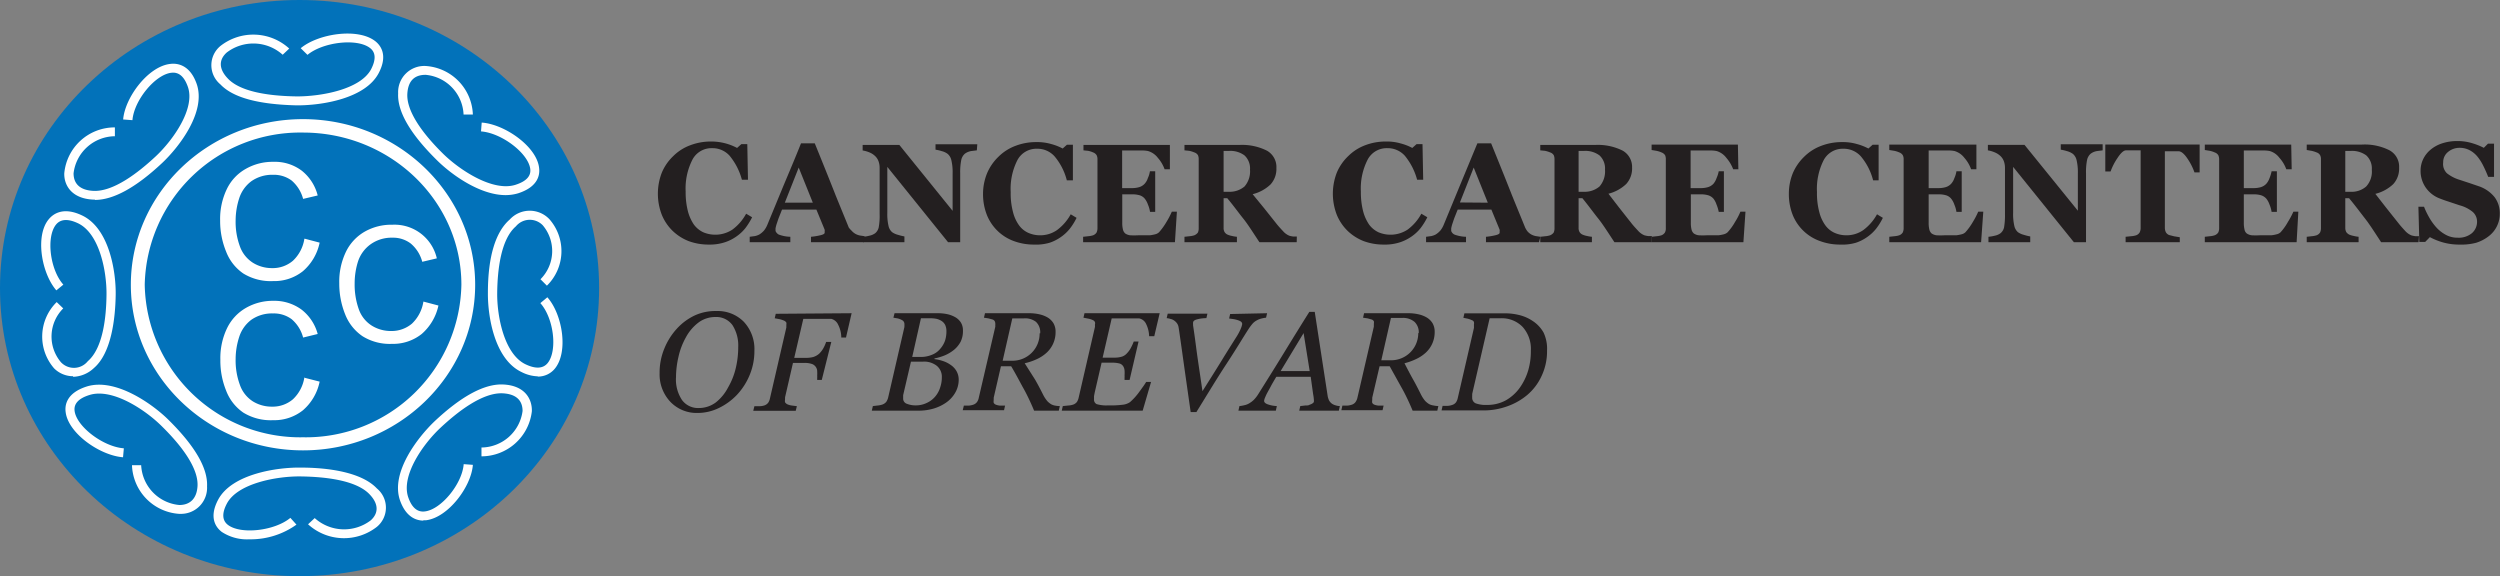 <?xml version="1.0" encoding="UTF-8"?>
<svg xmlns="http://www.w3.org/2000/svg" id="Layer_1" data-name="Layer 1" viewBox="0 0 217.82 50.19">
  <rect x="0" y="0" width="217.82" height="50.19" fill="#808080" stroke="none"/>
  <defs>
    <style>.cls-1{fill:#0272ba;}.cls-2{fill:#fff;}.cls-3{fill:#231f20;}</style>
  </defs>
  <title>cccb_logo</title>
  <path class="cls-1" d="M54,27c0,13.86-11.68,25.1-26.1,25.1S1.8,40.86,1.8,27,13.49,1.9,27.9,1.9,54,13.14,54,27" transform="translate(-1.8 -1.9)"></path>
  <path class="cls-2" d="M23.51,48.89a4,4,0,0,1-2.38-.64c-.48-.36-1.17-1.21-.33-2.8C22,43.17,26,42.61,28,42.64c2.27,0,5.26.36,6.64,1.82a2.17,2.17,0,0,1,0,3.34,4.65,4.65,0,0,1-6-.22l.58-.54a3.83,3.83,0,0,0,4.89.19c.7-.64.67-1.44-.1-2.25-1.18-1.26-3.94-1.54-6-1.57s-5.52.59-6.45,2.38c-.44.84-.4,1.47.11,1.85,1.13.85,4.07.51,5.43-.62l.53.59a6.86,6.86,0,0,1-4.08,1.28" transform="translate(-1.8 -1.9)"></path>
  <path class="cls-2" d="M27.75,11.08h-.1C24.34,11,22.11,10.42,21,9.25A2.17,2.17,0,0,1,21,5.91a4.64,4.64,0,0,1,6,.22l-.57.54a3.82,3.82,0,0,0-4.88-.19c-.71.64-.68,1.44.09,2.25.93,1,3,1.53,6.05,1.57,2.08,0,5.52-.6,6.45-2.38.43-.84.4-1.47-.12-1.85-1.13-.85-4.07-.51-5.43.61L28,6.1c1.52-1.26,4.92-1.79,6.46-.64.48.36,1.17,1.21.34,2.8-1.16,2.23-4.94,2.82-7.08,2.82" transform="translate(-1.8 -1.9)"></path>
  <path class="cls-2" d="M38.71,47.26c-.63,0-1.54-.29-2.06-1.77-.83-2.4,1.51-5.44,3-6.87,2.36-2.22,4.38-3.3,6-3.22,1.88.09,2.52,1.26,2.49,2.33a4.43,4.43,0,0,1-4.39,3.93h0v-.77h0a3.65,3.65,0,0,0,3.58-3.18c0-.94-.58-1.48-1.72-1.54-1.76-.09-3.92,1.59-5.43,3s-3.46,4.17-2.81,6.06c.31.9.8,1.31,1.44,1.23,1.42-.16,3.26-2.4,3.39-4.12l.8.06c-.14,1.91-2.16,4.6-4.09,4.83l-.25,0" transform="translate(-1.8 -1.9)"></path>
  <path class="cls-2" d="M10.06,19.29H9.89C8,19.19,7.37,18,7.4,17A4.41,4.41,0,0,1,11.81,13v.77h0A3.66,3.66,0,0,0,8.21,17c0,.93.58,1.47,1.72,1.53,1.75.09,3.92-1.59,5.43-3s3.47-4.17,2.81-6.06q-.47-1.35-1.44-1.23c-1.41.16-3.25,2.4-3.39,4.13l-.81-.06c.16-1.92,2.17-4.62,4.1-4.84.61-.08,1.72.06,2.31,1.75.83,2.41-1.5,5.45-3,6.87-2.28,2.14-4.25,3.23-5.87,3.23" transform="translate(-1.8 -1.9)"></path>
  <path class="cls-2" d="M48.66,34.69a3.35,3.35,0,0,1-1.43-.38c-2.36-1.13-2.94-4.87-2.92-6.9,0-3.18.68-5.32,1.9-6.38A2.36,2.36,0,0,1,49.67,21a4.21,4.21,0,0,1-.22,5.79l-.56-.56a3.47,3.47,0,0,0,.2-4.7,1.57,1.57,0,0,0-2.34.09c-1.31,1.13-1.61,3.79-1.63,5.82s.61,5.31,2.47,6.2c.88.42,1.53.38,1.93-.11.87-1.09.53-3.91-.64-5.22l.61-.51c1.3,1.46,1.86,4.73.66,6.21a1.89,1.89,0,0,1-1.49.7" transform="translate(-1.8 -1.9)"></path>
  <path class="cls-2" d="M8.17,34.68A2.34,2.34,0,0,1,6.52,34a4.21,4.21,0,0,1,.22-5.78l.57.55a3.46,3.46,0,0,0-.2,4.69,1.55,1.55,0,0,0,2.34-.09c1.31-1.13,1.61-3.78,1.63-5.81s-.61-5.3-2.47-6.2c-.88-.42-1.53-.38-1.93.11-.87,1.08-.53,3.92.64,5.23l-.61.5C5.41,25.7,4.85,22.43,6.05,21c.38-.46,1.26-1.12,2.92-.32,2.35,1.13,2.94,4.87,2.91,6.9s-.36,5.06-1.89,6.38a2.75,2.75,0,0,1-1.82.77" transform="translate(-1.8 -1.9)"></path>
  <path class="cls-2" d="M45.85,18.9c-2.26,0-4.76-1.82-6-3.06-2.31-2.28-3.44-4.23-3.36-5.8A2.28,2.28,0,0,1,38.9,7.65,4.4,4.4,0,0,1,43,11.88h-.81a3.63,3.63,0,0,0-3.31-3.46c-1,0-1.53.56-1.59,1.66-.07,1.33,1,3.13,3.12,5.22,1.46,1.43,4.34,3.33,6.31,2.7.93-.3,1.36-.76,1.28-1.38-.17-1.37-2.5-3.14-4.29-3.27l.06-.77c2,.14,4.79,2.08,5,3.94.08.59-.06,1.65-1.82,2.22a3.84,3.84,0,0,1-1.12.16" transform="translate(-1.8 -1.9)"></path>
  <path class="cls-2" d="M17.47,46.67h-.08a4.4,4.4,0,0,1-4.09-4.24h.8a3.66,3.66,0,0,0,3.32,3.47c.95,0,1.53-.57,1.59-1.66.07-1.33-1-3.13-3.13-5.22-1.45-1.44-4.33-3.34-6.3-2.7-.93.29-1.36.76-1.28,1.38.17,1.37,2.5,3.13,4.29,3.26l-.07.78c-2-.15-4.78-2.08-5-3.94-.08-.59.06-1.65,1.82-2.22,2.51-.8,5.77,1.54,7.14,2.9,2.31,2.28,3.44,4.23,3.36,5.8a2.27,2.27,0,0,1-2.35,2.39" transform="translate(-1.8 -1.9)"></path>
  <path class="cls-2" d="M28.2,13.45A13.55,13.55,0,0,0,14.41,26.71,13.55,13.55,0,0,0,28.2,40,13.56,13.56,0,0,0,42,26.71c0-7.31-6.19-13.26-13.8-13.26m0,27.69c-8.27,0-15-6.47-15-14.43s6.73-14.43,15-14.43,15,6.48,15,14.43-6.73,14.43-15,14.43" transform="translate(-1.8 -1.9)"></path>
  <path class="cls-2" d="M38.71,28.18l1.29.34A4.55,4.55,0,0,1,38.54,31a4,4,0,0,1-2.59.86,4.48,4.48,0,0,1-2.57-.67,4.11,4.11,0,0,1-1.51-1.91,7.13,7.13,0,0,1-.51-2.7,6,6,0,0,1,.58-2.74,4.07,4.07,0,0,1,1.66-1.77A4.7,4.7,0,0,1,36,21.48a3.78,3.78,0,0,1,3.86,2.93l-1.27.3a3.11,3.11,0,0,0-1-1.59A2.53,2.53,0,0,0,36,22.61a3.14,3.14,0,0,0-1.89.56A3,3,0,0,0,33,24.66a6.33,6.33,0,0,0-.3,1.93,6.4,6.4,0,0,0,.36,2.25,2.77,2.77,0,0,0,1.13,1.43,3.13,3.13,0,0,0,1.66.47,2.75,2.75,0,0,0,1.84-.64,3.36,3.36,0,0,0,1-1.92" transform="translate(-1.8 -1.9)"></path>
  <path class="cls-2" d="M28.36,34.82l1.29.33a4.48,4.48,0,0,1-1.46,2.5,4,4,0,0,1-2.59.86A4.56,4.56,0,0,1,23,37.85a4.06,4.06,0,0,1-1.5-1.92A6.9,6.9,0,0,1,21,33.24a6,6,0,0,1,.58-2.74,4.09,4.09,0,0,1,1.66-1.78,4.7,4.7,0,0,1,2.37-.61,4,4,0,0,1,2.47.77A4,4,0,0,1,29.48,31l-1.27.31a3.15,3.15,0,0,0-1-1.6,2.59,2.59,0,0,0-1.62-.5,3.13,3.13,0,0,0-1.89.55,3,3,0,0,0-1.06,1.5,6.29,6.29,0,0,0-.31,1.93,6.15,6.15,0,0,0,.37,2.24,2.8,2.8,0,0,0,1.13,1.44,3.12,3.12,0,0,0,1.66.46,2.71,2.71,0,0,0,1.83-.64,3.31,3.31,0,0,0,1-1.91" transform="translate(-1.8 -1.9)"></path>
  <path class="cls-2" d="M28.36,22.7l1.29.34a4.48,4.48,0,0,1-1.46,2.49,4,4,0,0,1-2.59.86A4.56,4.56,0,0,1,23,25.73a4.08,4.08,0,0,1-1.5-1.91,7,7,0,0,1-.52-2.7,6,6,0,0,1,.58-2.74,4,4,0,0,1,1.66-1.77A4.7,4.7,0,0,1,25.62,16a3.89,3.89,0,0,1,2.47.77,4,4,0,0,1,1.39,2.16l-1.27.3a3.19,3.19,0,0,0-1-1.6,2.59,2.59,0,0,0-1.62-.5,3.14,3.14,0,0,0-1.89.56,3,3,0,0,0-1.06,1.49,6.34,6.34,0,0,0-.31,1.93,6.17,6.17,0,0,0,.37,2.25,2.81,2.81,0,0,0,1.13,1.43,3.13,3.13,0,0,0,1.66.47,2.71,2.71,0,0,0,1.83-.64,3.31,3.31,0,0,0,1-1.92" transform="translate(-1.8 -1.9)"></path>
  <path class="cls-3" d="M63.56,23.21a5,5,0,0,1-1.75-.3A4.24,4.24,0,0,1,60.39,22a4.14,4.14,0,0,1-.93-1.39,5.09,5.09,0,0,1,0-3.66,4.25,4.25,0,0,1,1-1.45,4.08,4.08,0,0,1,1.47-.94,5,5,0,0,1,1.83-.33,4.77,4.77,0,0,1,2.26.56l.37-.33h.52l.06,3.1h-.53a5.53,5.53,0,0,0-1.07-2.09,2,2,0,0,0-1.53-.66,1.87,1.87,0,0,0-1.71,1,5.5,5.5,0,0,0-.59,2.78,6.63,6.63,0,0,0,.2,1.73,3.74,3.74,0,0,0,.52,1.15,2.15,2.15,0,0,0,.82.67,2.71,2.71,0,0,0,2.54-.24,4.23,4.23,0,0,0,1.19-1.38l.52.31a5.89,5.89,0,0,1-.59.95,3.66,3.66,0,0,1-.76.71,3.73,3.73,0,0,1-1,.51A4.19,4.19,0,0,1,63.56,23.21Z" transform="translate(-1.8 -1.9)"></path>
  <path class="cls-3" d="M77.08,23H72.46v-.47a5.31,5.31,0,0,0,.76-.12c.29-.06.43-.14.43-.23a.38.38,0,0,0,0-.1.51.51,0,0,0,0-.17l-.72-1.75H69.94c-.07.16-.14.35-.23.57s-.15.41-.21.59a3,3,0,0,0-.13.48c0,.1,0,.17,0,.21s.1.24.29.33a3.11,3.11,0,0,0,1,.19V23H67.12v-.47l.45-.06a1.46,1.46,0,0,0,.39-.14,1.82,1.82,0,0,0,.42-.36,2.09,2.09,0,0,0,.28-.49l1.39-3.37c.47-1.12,1-2.36,1.54-3.72h1.2q1.17,2.88,1.83,4.56c.45,1.11.82,2,1.13,2.77A1.81,1.81,0,0,0,76,22a1.24,1.24,0,0,0,.34.28,1.38,1.38,0,0,0,.39.14l.4.06Zm-4.46-3.44-1.23-3.06-1.21,3.06Z" transform="translate(-1.8 -1.9)"></path>
  <path class="cls-3" d="M86.91,15l-.48.06a1.26,1.26,0,0,0-.56.23,1,1,0,0,0-.32.56A5.47,5.47,0,0,0,85.46,17V23H84.4l-5.29-6.56v4a4.53,4.53,0,0,0,.1,1.12,1,1,0,0,0,.32.57,1.53,1.53,0,0,0,.51.23,5,5,0,0,0,.56.14V23H77v-.47a3.09,3.09,0,0,0,.53-.09,1.31,1.31,0,0,0,.51-.21.91.91,0,0,0,.32-.52,5.57,5.57,0,0,0,.08-1.18v-4a1.69,1.69,0,0,0-.09-.56,1.16,1.16,0,0,0-.29-.46,1.55,1.55,0,0,0-.48-.32,2.66,2.66,0,0,0-.62-.18v-.48h3.2l4.64,5.74V17a4.51,4.51,0,0,0-.11-1.14,1,1,0,0,0-.32-.55,1.43,1.43,0,0,0-.51-.24,3.75,3.75,0,0,0-.55-.13v-.47h3.64Z" transform="translate(-1.8 -1.9)"></path>
  <path class="cls-3" d="M91.89,23.21a5,5,0,0,1-1.74-.3,4,4,0,0,1-2.36-2.27,4.93,4.93,0,0,1-.34-1.83A4.77,4.77,0,0,1,87.8,17a4.37,4.37,0,0,1,1-1.45,4.17,4.17,0,0,1,1.47-.94,5,5,0,0,1,1.83-.33,4.38,4.38,0,0,1,1.29.17,4.76,4.76,0,0,1,1,.39l.37-.33h.52l0,3.1h-.53a5.26,5.26,0,0,0-1.07-2.09,2,2,0,0,0-1.53-.66,1.87,1.87,0,0,0-1.71,1,5.51,5.51,0,0,0-.58,2.78,6.23,6.23,0,0,0,.2,1.73,3.32,3.32,0,0,0,.52,1.15,2,2,0,0,0,.82.67,2.51,2.51,0,0,0,1,.21,2.55,2.55,0,0,0,1.49-.45,4.25,4.25,0,0,0,1.2-1.38l.51.31a5.26,5.26,0,0,1-.59.95,3.66,3.66,0,0,1-.76.71,3.73,3.73,0,0,1-1,.51A4.19,4.19,0,0,1,91.89,23.21Z" transform="translate(-1.8 -1.9)"></path>
  <path class="cls-3" d="M103.73,16.65h-.46a3.08,3.08,0,0,0-.59-1,1.67,1.67,0,0,0-.85-.59,2.77,2.77,0,0,0-.5-.05H99.57v3.28h.88a2.16,2.16,0,0,0,.59-.08,1.06,1.06,0,0,0,.49-.3,1.34,1.34,0,0,0,.28-.49,2.19,2.19,0,0,0,.18-.6h.46v3.54H102a2.58,2.58,0,0,0-.18-.63,1.69,1.69,0,0,0-.28-.52.93.93,0,0,0-.46-.3,2.33,2.33,0,0,0-.62-.08h-.88V21.3a2.41,2.41,0,0,0,.06.6.65.65,0,0,0,.21.35,1,1,0,0,0,.41.15,6.49,6.49,0,0,0,.71,0h.5l.52,0a3.55,3.55,0,0,0,.47-.09.74.74,0,0,0,.32-.17,5.29,5.29,0,0,0,.65-.9,6.75,6.75,0,0,0,.47-.9h.44L104.17,23h-8v-.47l.46-.05a1.82,1.82,0,0,0,.41-.08.63.63,0,0,0,.3-.24.86.86,0,0,0,.08-.38v-6a.73.73,0,0,0-.07-.35.59.59,0,0,0-.31-.25,2.08,2.08,0,0,0-.44-.14L96.2,15v-.47h7.53Z" transform="translate(-1.8 -1.9)"></path>
  <path class="cls-3" d="M114.78,23h-3.25c-.57-.86-1-1.55-1.41-2.06s-.83-1.1-1.39-1.77h-.32v2.58a.68.68,0,0,0,.08.36.58.58,0,0,0,.31.25,1.73,1.73,0,0,0,.35.1,2.61,2.61,0,0,0,.42.07V23H105v-.47l.46-.05a1.71,1.71,0,0,0,.4-.08.73.73,0,0,0,.31-.24.86.86,0,0,0,.07-.38v-6a.88.88,0,0,0-.06-.35.57.57,0,0,0-.32-.25,2.39,2.39,0,0,0-.45-.14L105,15v-.47h4.76a4.82,4.82,0,0,1,2.43.5,1.63,1.63,0,0,1,.82,1.51,2,2,0,0,1-.51,1.43,3.48,3.48,0,0,1-1.56.85l1,1.22,1.13,1.42q.18.22.51.57a1.48,1.48,0,0,0,.56.41,2.15,2.15,0,0,0,.35.07l.3,0Zm-4.07-6.31a1.54,1.54,0,0,0-.48-1.25,2.05,2.05,0,0,0-1.35-.39h-.47v3.56h.45a2,2,0,0,0,1.37-.46A2,2,0,0,0,110.71,16.67Z" transform="translate(-1.8 -1.9)"></path>
  <path class="cls-3" d="M122.37,23.21a5,5,0,0,1-1.75-.3A4.24,4.24,0,0,1,119.2,22a4.14,4.14,0,0,1-.93-1.39,5.09,5.09,0,0,1,0-3.66,4.25,4.25,0,0,1,1-1.45,4.12,4.12,0,0,1,1.46-.94,5,5,0,0,1,1.83-.33,4.33,4.33,0,0,1,1.29.17,4.54,4.54,0,0,1,1,.39l.37-.33h.52l.06,3.1h-.53a5.53,5.53,0,0,0-1.07-2.09,2,2,0,0,0-1.53-.66,1.87,1.87,0,0,0-1.71,1,5.5,5.5,0,0,0-.59,2.78,6.63,6.63,0,0,0,.2,1.73,3.74,3.74,0,0,0,.52,1.15,2.15,2.15,0,0,0,.82.67,2.71,2.71,0,0,0,2.54-.24,4.23,4.23,0,0,0,1.19-1.38l.52.31a5.89,5.89,0,0,1-.59.95,3.66,3.66,0,0,1-.76.71,3.87,3.87,0,0,1-1,.51A4.19,4.19,0,0,1,122.37,23.21Z" transform="translate(-1.8 -1.9)"></path>
  <path class="cls-3" d="M135.89,23h-4.62v-.47a5.31,5.31,0,0,0,.76-.12c.29-.06.43-.14.43-.23a.38.38,0,0,0,0-.1.51.51,0,0,0,0-.17l-.72-1.75h-2.93c-.07.16-.14.35-.23.57s-.15.41-.21.59a3,3,0,0,0-.13.48c0,.1,0,.17,0,.21s.09.24.29.33a3.11,3.11,0,0,0,1,.19V23h-3.48v-.47l.45-.06a1.46,1.46,0,0,0,.39-.14,1.82,1.82,0,0,0,.42-.36,2.09,2.09,0,0,0,.28-.49l1.39-3.37,1.54-3.72h1.2q1.17,2.88,1.83,4.56c.45,1.11.82,2,1.13,2.77a1.81,1.81,0,0,0,.2.33,1.24,1.24,0,0,0,.34.28,1.38,1.38,0,0,0,.39.14l.4.06Zm-4.46-3.44-1.23-3.06L129,19.54Z" transform="translate(-1.8 -1.9)"></path>
  <path class="cls-3" d="M145.71,23h-3.25c-.57-.86-1-1.55-1.41-2.06s-.83-1.1-1.38-1.77h-.33v2.58a.68.68,0,0,0,.08.36.58.58,0,0,0,.31.25,1.73,1.73,0,0,0,.35.1,2.61,2.61,0,0,0,.42.07V23H136v-.47l.46-.05a1.71,1.71,0,0,0,.4-.08.73.73,0,0,0,.31-.24.86.86,0,0,0,.07-.38v-6a.88.88,0,0,0-.06-.35.57.57,0,0,0-.32-.25,2.39,2.39,0,0,0-.45-.14L136,15v-.47h4.76a4.82,4.82,0,0,1,2.43.5A1.63,1.63,0,0,1,144,16.5a2,2,0,0,1-.51,1.43,3.5,3.5,0,0,1-1.55.85l.94,1.22L144,21.42q.18.22.51.57a1.48,1.48,0,0,0,.56.41,2.15,2.15,0,0,0,.35.07l.3,0Zm-4.07-6.31a1.54,1.54,0,0,0-.48-1.25,2.05,2.05,0,0,0-1.35-.39h-.47v3.56h.45a2,2,0,0,0,1.37-.46A2,2,0,0,0,141.64,16.67Z" transform="translate(-1.8 -1.9)"></path>
  <path class="cls-3" d="M153.26,16.65h-.45a3.33,3.33,0,0,0-.6-1,1.65,1.65,0,0,0-.84-.59,2.87,2.87,0,0,0-.5-.05H149.1v3.28H150a2.23,2.23,0,0,0,.6-.08,1.11,1.11,0,0,0,.49-.3,1.52,1.52,0,0,0,.27-.49,2.7,2.7,0,0,0,.19-.6H152v3.54h-.45a3.25,3.25,0,0,0-.19-.63,1.72,1.72,0,0,0-.27-.52,1,1,0,0,0-.47-.3,2.33,2.33,0,0,0-.62-.08h-.88V21.3a2.41,2.41,0,0,0,.06.6.65.65,0,0,0,.21.35,1,1,0,0,0,.41.15,6.62,6.62,0,0,0,.71,0h.5l.52,0a3.26,3.26,0,0,0,.47-.09.74.74,0,0,0,.32-.17,4.79,4.79,0,0,0,.65-.9,5.71,5.71,0,0,0,.47-.9h.44L153.7,23h-8v-.47l.45-.05a1.82,1.82,0,0,0,.41-.08.63.63,0,0,0,.3-.24.74.74,0,0,0,.08-.38v-6a.88.88,0,0,0-.06-.35.62.62,0,0,0-.32-.25,2.08,2.08,0,0,0-.44-.14l-.42-.07v-.47h7.52Z" transform="translate(-1.8 -1.9)"></path>
  <path class="cls-3" d="M162.13,23.21a5,5,0,0,1-1.74-.3A4,4,0,0,1,158,20.64a4.93,4.93,0,0,1-.34-1.83A4.77,4.77,0,0,1,158,17a4.37,4.37,0,0,1,1-1.45,4.17,4.17,0,0,1,1.47-.94,5,5,0,0,1,1.83-.33,4.38,4.38,0,0,1,1.29.17,4.76,4.76,0,0,1,1,.39l.37-.33h.52l0,3.1H165a5.26,5.26,0,0,0-1.07-2.09,2,2,0,0,0-1.53-.66,1.87,1.87,0,0,0-1.71,1,5.51,5.51,0,0,0-.58,2.78,6.23,6.23,0,0,0,.2,1.73,3.32,3.32,0,0,0,.52,1.15,2,2,0,0,0,.82.67,2.51,2.51,0,0,0,1,.21,2.55,2.55,0,0,0,1.49-.45,4.25,4.25,0,0,0,1.2-1.38l.51.31a5.26,5.26,0,0,1-.59.95,3.66,3.66,0,0,1-.76.71,3.73,3.73,0,0,1-1,.51A4.19,4.19,0,0,1,162.13,23.21Z" transform="translate(-1.8 -1.9)"></path>
  <path class="cls-3" d="M174,16.65h-.46a3.08,3.08,0,0,0-.59-1,1.67,1.67,0,0,0-.85-.59,2.77,2.77,0,0,0-.5-.05h-1.76v3.28h.88a2.21,2.21,0,0,0,.59-.08,1.06,1.06,0,0,0,.49-.3,1.34,1.34,0,0,0,.28-.49,2.19,2.19,0,0,0,.18-.6h.46v3.54h-.46a2.58,2.58,0,0,0-.18-.63,1.69,1.69,0,0,0-.28-.52.93.93,0,0,0-.46-.3,2.33,2.33,0,0,0-.62-.08h-.88V21.3a2.41,2.41,0,0,0,.06.6.65.65,0,0,0,.21.35,1,1,0,0,0,.41.15,6.49,6.49,0,0,0,.71,0h.5l.52,0a3.55,3.55,0,0,0,.47-.09.74.74,0,0,0,.32-.17,5.29,5.29,0,0,0,.65-.9,6.75,6.75,0,0,0,.47-.9h.44L174.41,23h-8v-.47l.46-.05a1.82,1.82,0,0,0,.41-.08.63.63,0,0,0,.3-.24.86.86,0,0,0,.08-.38v-6a.73.73,0,0,0-.07-.35.59.59,0,0,0-.31-.25,2.08,2.08,0,0,0-.44-.14l-.43-.07v-.47H174Z" transform="translate(-1.8 -1.9)"></path>
  <path class="cls-3" d="M185,15l-.48.06a1.26,1.26,0,0,0-.56.23,1,1,0,0,0-.32.56,5.47,5.47,0,0,0-.09,1.15V23h-1.06l-5.29-6.56v4a4.53,4.53,0,0,0,.1,1.12,1,1,0,0,0,.32.57,1.53,1.53,0,0,0,.51.23,4.49,4.49,0,0,0,.56.14V23h-3.64v-.47a3.09,3.09,0,0,0,.53-.09,1.31,1.31,0,0,0,.51-.21.91.91,0,0,0,.32-.52,6.35,6.35,0,0,0,.08-1.18v-4a1.69,1.69,0,0,0-.09-.56,1.16,1.16,0,0,0-.29-.46,1.55,1.55,0,0,0-.48-.32A2.66,2.66,0,0,0,175,15v-.48h3.19l4.65,5.74V17a4.51,4.51,0,0,0-.11-1.14,1,1,0,0,0-.32-.55,1.52,1.52,0,0,0-.51-.24,3.75,3.75,0,0,0-.55-.13v-.47H185Z" transform="translate(-1.8 -1.9)"></path>
  <path class="cls-3" d="M193.45,16.92H193a5.14,5.14,0,0,0-.59-1.17c-.27-.41-.52-.64-.76-.67l-.47,0-.48,0h-.28v6.66a.92.92,0,0,0,.08.38.56.56,0,0,0,.3.26l.43.11.49.08V23H187v-.47l.49-.05a1.82,1.82,0,0,0,.43-.08.59.59,0,0,0,.31-.26.89.89,0,0,0,.08-.38V15H188l-.49,0-.47,0c-.23,0-.48.26-.75.67a5.21,5.21,0,0,0-.6,1.17h-.46V14.49h8.22Z" transform="translate(-1.8 -1.9)"></path>
  <path class="cls-3" d="M201.47,16.65H201a3,3,0,0,0-.6-1,1.61,1.61,0,0,0-.84-.59,2.87,2.87,0,0,0-.5-.05h-1.76v3.28h.87a2.23,2.23,0,0,0,.6-.08,1.11,1.11,0,0,0,.49-.3,1.5,1.5,0,0,0,.28-.49,3.23,3.23,0,0,0,.18-.6h.46v3.54h-.46a2.58,2.58,0,0,0-.18-.63,1.69,1.69,0,0,0-.28-.52,1,1,0,0,0-.47-.3,2.28,2.28,0,0,0-.62-.08h-.87V21.3a2.41,2.41,0,0,0,.06.6.55.55,0,0,0,.21.35,1,1,0,0,0,.41.15,6.49,6.49,0,0,0,.71,0h.5l.51,0a3,3,0,0,0,.47-.09.73.73,0,0,0,.33-.17,4.82,4.82,0,0,0,.64-.9,7.13,7.13,0,0,0,.48-.9h.43L201.9,23h-8v-.47l.46-.05a1.71,1.71,0,0,0,.4-.08.67.67,0,0,0,.31-.24.86.86,0,0,0,.08-.38v-6a.87.87,0,0,0-.07-.35.58.58,0,0,0-.32-.25,2,2,0,0,0-.43-.14l-.43-.07v-.47h7.53Z" transform="translate(-1.8 -1.9)"></path>
  <path class="cls-3" d="M212.52,23h-3.26c-.56-.86-1-1.55-1.4-2.06s-.83-1.1-1.39-1.77h-.33v2.58a.8.8,0,0,0,.08.36.67.67,0,0,0,.31.25,2.13,2.13,0,0,0,.36.1,2.7,2.7,0,0,0,.41.07V23h-4.52v-.47l.45-.05a1.82,1.82,0,0,0,.41-.08.63.63,0,0,0,.3-.24.86.86,0,0,0,.08-.38v-6a.73.73,0,0,0-.07-.35.54.54,0,0,0-.31-.25,2.39,2.39,0,0,0-.45-.14l-.41-.07v-.47h4.76A4.77,4.77,0,0,1,210,15a1.62,1.62,0,0,1,.83,1.51,2,2,0,0,1-.51,1.43,3.48,3.48,0,0,1-1.56.85l.95,1.22,1.13,1.42c.12.15.29.34.5.57a1.5,1.5,0,0,0,.57.41,2.15,2.15,0,0,0,.35.07l.3,0Zm-4.07-6.31a1.54,1.54,0,0,0-.48-1.25,2.09,2.09,0,0,0-1.35-.39h-.48v3.56h.46a1.93,1.93,0,0,0,1.36-.46A1.92,1.92,0,0,0,208.45,16.67Z" transform="translate(-1.8 -1.9)"></path>
  <path class="cls-3" d="M216.1,23.21a5.19,5.19,0,0,1-1.45-.19,5.62,5.62,0,0,1-1.14-.46l-.41.42h-.51l-.08-3.07H213a6.9,6.9,0,0,0,.44.92,5,5,0,0,0,.62.87,3.13,3.13,0,0,0,.82.65,2.1,2.1,0,0,0,1.05.26,1.8,1.8,0,0,0,1.25-.4,1.31,1.31,0,0,0,.44-1,1.11,1.11,0,0,0-.37-.84,3,3,0,0,0-1.14-.58l-.93-.31c-.28-.09-.54-.18-.79-.28a2.6,2.6,0,0,1-1.27-1,2.54,2.54,0,0,1-.42-1.42,2.32,2.32,0,0,1,.22-1,2.44,2.44,0,0,1,.63-.82,3,3,0,0,1,1-.56,4.14,4.14,0,0,1,1.34-.21,4.34,4.34,0,0,1,1.32.19,5.6,5.6,0,0,1,1,.4l.36-.36h.53l0,2.89h-.51c-.12-.31-.26-.63-.42-.95a4.21,4.21,0,0,0-.51-.81,2.26,2.26,0,0,0-.68-.56,1.84,1.84,0,0,0-.9-.21,1.53,1.53,0,0,0-1,.37,1.13,1.13,0,0,0-.41.9A1.12,1.12,0,0,0,215,17a3.34,3.34,0,0,0,1.11.57l.91.3.82.28a3,3,0,0,1,1.31.93,2.33,2.33,0,0,1,.45,1.46,2.37,2.37,0,0,1-.25,1.07,2.44,2.44,0,0,1-.7.86,3.49,3.49,0,0,1-1.1.58A5,5,0,0,1,216.1,23.21Z" transform="translate(-1.8 -1.9)"></path>
  <path class="cls-3" d="M67.53,32.46a5.43,5.43,0,0,1-.42,2.13A5.68,5.68,0,0,1,66,36.31a5.43,5.43,0,0,1-1.59,1.15,4.23,4.23,0,0,1-1.84.42,3.16,3.16,0,0,1-2.39-1,3.48,3.48,0,0,1-.91-2.47,5.47,5.47,0,0,1,.42-2.16,5.8,5.8,0,0,1,1.09-1.72,5,5,0,0,1,1.58-1.16A4.31,4.31,0,0,1,64.23,29a3.19,3.19,0,0,1,2.38.94A3.48,3.48,0,0,1,67.53,32.46Zm-2.29,3.19A6.13,6.13,0,0,0,65.9,34a7.88,7.88,0,0,0,.22-1.86,3.28,3.28,0,0,0-.5-1.91,1.74,1.74,0,0,0-1.5-.71,2.47,2.47,0,0,0-1.42.45,4,4,0,0,0-1.15,1.34,6.17,6.17,0,0,0-.64,1.7,7.85,7.85,0,0,0-.21,1.74,3.22,3.22,0,0,0,.52,2,1.73,1.73,0,0,0,1.48.7,2.45,2.45,0,0,0,1.47-.49A4,4,0,0,0,65.24,35.65Z" transform="translate(-1.8 -1.9)"></path>
  <path class="cls-3" d="M76,29.19l-.49,2.12H75.1a2.46,2.46,0,0,0-.27-1.11.89.89,0,0,0-.61-.52l-.43,0h-2L71,33.08h1a2.51,2.51,0,0,0,.64-.07,1.4,1.4,0,0,0,.56-.32,2.23,2.23,0,0,0,.31-.4,3.24,3.24,0,0,0,.27-.6h.45L73.4,35H73c0-.05,0-.1,0-.17a1.34,1.34,0,0,0,0-.21,2.87,2.87,0,0,0,0-.38.64.64,0,0,0-.09-.32.68.68,0,0,0-.41-.32,1.92,1.92,0,0,0-.61-.08h-1l-.69,3s0,.07,0,.1a.34.34,0,0,0,0,.1.56.56,0,0,0,0,.23.53.53,0,0,0,.19.17,1.37,1.37,0,0,0,.38.11l.46.06-.1.4h-3.7l.1-.4.48,0a1.31,1.31,0,0,0,.4-.07.7.7,0,0,0,.32-.23,1,1,0,0,0,.15-.36l1.43-6.19a.5.5,0,0,0,0-.12.37.37,0,0,0,0-.11.46.46,0,0,0,0-.21.45.45,0,0,0-.19-.16,2.19,2.19,0,0,0-.39-.13l-.43-.08.09-.39Z" transform="translate(-1.8 -1.9)"></path>
  <path class="cls-3" d="M85,29.52a1.42,1.42,0,0,1,.52.48,1.31,1.31,0,0,1,.18.69,2.12,2.12,0,0,1-.21,1,2.39,2.39,0,0,1-.57.69,3.33,3.33,0,0,1-.8.48,4.67,4.67,0,0,1-.9.27v.06a3.35,3.35,0,0,1,.72.16,2.46,2.46,0,0,1,.67.33,1.68,1.68,0,0,1,.52.54,1.52,1.52,0,0,1,.2.79A2.25,2.25,0,0,1,85,36.16a2.68,2.68,0,0,1-.8.84,3.8,3.8,0,0,1-1.1.51,4.53,4.53,0,0,1-1.21.17H77.76l.09-.4.43-.05a1.82,1.82,0,0,0,.42-.09.78.78,0,0,0,.32-.23,1.19,1.19,0,0,0,.16-.36l1.42-6.16s0-.08,0-.12a.37.37,0,0,0,0-.11.38.38,0,0,0-.23-.38,1.49,1.49,0,0,0-.37-.14l-.36-.06.1-.39h3.74a3.94,3.94,0,0,1,.79.07A2.46,2.46,0,0,1,85,29.52Zm-1.66,6.86a2.24,2.24,0,0,0,.39-.77,2.66,2.66,0,0,0,.13-.83,1.23,1.23,0,0,0-.43-1,1.77,1.77,0,0,0-1.21-.37h-.65l-.4,0-.68,2.92,0,.16s0,.1,0,.14a.47.47,0,0,0,.32.45,2.07,2.07,0,0,0,.81.14,2.2,2.2,0,0,0,1-.25A2.06,2.06,0,0,0,83.34,36.38Zm.39-4.1a2.18,2.18,0,0,0,.41-.7,2.64,2.64,0,0,0,.12-.83,1.27,1.27,0,0,0-.11-.54.9.9,0,0,0-.32-.35,1.5,1.5,0,0,0-.43-.18,2.76,2.76,0,0,0-.51-.05h-.44l-.41,0L81.28,33H82a2.48,2.48,0,0,0,1-.19A1.73,1.73,0,0,0,83.73,32.28Z" transform="translate(-1.8 -1.9)"></path>
  <path class="cls-3" d="M94.14,37.28l-.09.4H91.9q-.51-1.22-1-2.07c-.31-.57-.62-1.17-1-1.8h-.89l-.63,2.74s0,.07,0,.12a.34.34,0,0,0,0,.09.6.6,0,0,0,0,.24.38.38,0,0,0,.19.16,1.39,1.39,0,0,0,.35.08c.18,0,.33,0,.45,0l-.09.4h-3.6l.1-.4.43,0a1.72,1.72,0,0,0,.39-.08.68.68,0,0,0,.33-.24.93.93,0,0,0,.15-.37l1.44-6.19a.59.59,0,0,1,0-.13s0-.08,0-.12a.51.51,0,0,0-.05-.22.35.35,0,0,0-.18-.15l-.37-.1-.39-.06.09-.39h3.82a4,4,0,0,1,.94.1,2.45,2.45,0,0,1,.71.28,1.49,1.49,0,0,1,.5.5,1.47,1.47,0,0,1,.18.74,2.41,2.41,0,0,1-.78,1.82,3.3,3.3,0,0,1-.85.56,5.28,5.28,0,0,1-1.06.36L92,35c.2.35.43.78.69,1.3a2.83,2.83,0,0,0,.37.56,1.68,1.68,0,0,0,.34.27,1.2,1.2,0,0,0,.39.12A2.2,2.2,0,0,0,94.14,37.28Zm-1.71-6.34a1.24,1.24,0,0,0-.37-1A1.55,1.55,0,0,0,91,29.64h-1l-.84,3.69h.85a2.36,2.36,0,0,0,2.37-2.39Z" transform="translate(-1.8 -1.9)"></path>
  <path class="cls-3" d="M102.84,29.19l-.47,2h-.45a2.54,2.54,0,0,0-.26-1.06.85.85,0,0,0-.62-.49l-.44,0H98.66l-.79,3.42h1a2.14,2.14,0,0,0,.69-.09,1,1,0,0,0,.43-.29,2,2,0,0,0,.35-.49,4.32,4.32,0,0,0,.24-.53H101L100.22,35h-.44V34.8a1.27,1.27,0,0,0,0-.2,2.86,2.86,0,0,0,0-.42.79.79,0,0,0-.08-.3.58.58,0,0,0-.36-.31,2.43,2.43,0,0,0-.61-.07h-.95l-.6,2.6-.06.31c0,.11,0,.2,0,.27a.43.43,0,0,0,.23.43,2.93,2.93,0,0,0,1,.11,8.27,8.27,0,0,0,1.37-.07,1.39,1.39,0,0,0,.53-.21,5.23,5.23,0,0,0,.8-.88c.3-.41.51-.7.61-.88h.43l-.73,2.5H94.31l.09-.4.49-.05a1.6,1.6,0,0,0,.42-.08.7.7,0,0,0,.32-.23,1.11,1.11,0,0,0,.15-.37l1.42-6.16a.36.36,0,0,0,0-.11.41.41,0,0,0,0-.11.36.36,0,0,0,0-.21.37.37,0,0,0-.18-.17,1.81,1.81,0,0,0-.41-.13l-.41-.08.09-.39Z" transform="translate(-1.8 -1.9)"></path>
  <path class="cls-3" d="M112.2,29.19l-.09.39a2.73,2.73,0,0,0-.39.07,1.52,1.52,0,0,0-.41.16,1.24,1.24,0,0,0-.41.33,4.38,4.38,0,0,0-.33.45c-.42.64-1,1.63-1.9,3s-1.73,2.76-2.63,4.21h-.5c-.19-1.34-.4-2.8-.62-4.37s-.36-2.58-.43-3a.81.81,0,0,0-.12-.33,1,1,0,0,0-.25-.26.84.84,0,0,0-.33-.15,1.47,1.47,0,0,0-.34-.07l.09-.39H107l-.09.39a3.12,3.12,0,0,0-.9.13c-.17.06-.26.15-.26.27a.62.62,0,0,0,0,.13v.1c.06.39.15,1,.27,1.93s.31,2.16.55,3.8c.55-.87,1.12-1.77,1.69-2.7s1-1.6,1.25-2a4.61,4.61,0,0,0,.44-.85,1.67,1.67,0,0,0,.08-.3.28.28,0,0,0-.11-.21,1.11,1.11,0,0,0-.29-.13,2.11,2.11,0,0,0-.38-.09l-.36-.05.09-.39Z" transform="translate(-1.8 -1.9)"></path>
  <path class="cls-3" d="M115,37.68l.09-.4.43-.05c.17,0,.29,0,.39-.07a.85.85,0,0,0,.27-.13.21.21,0,0,0,.1-.2s0-.23-.07-.59L116,34.73h-3q-.19.32-.42.72c-.14.28-.26.48-.34.63a3.29,3.29,0,0,0-.2.42,1,1,0,0,0-.1.32c0,.13.1.23.32.31a2.71,2.71,0,0,0,.79.15l-.09.4h-3.26l.09-.4a2.93,2.93,0,0,0,.41-.07,1.4,1.4,0,0,0,.41-.15,2.26,2.26,0,0,0,.41-.3,2.84,2.84,0,0,0,.41-.52c.69-1.1,1.45-2.31,2.27-3.65s1.55-2.52,2.18-3.52h.47l1.13,7.35a1.46,1.46,0,0,0,.12.37.88.88,0,0,0,.26.29,1.08,1.08,0,0,0,.32.14,1.23,1.23,0,0,0,.36.06l-.09.4Zm.91-3.45-.53-3.31-2,3.31Z" transform="translate(-1.8 -1.9)"></path>
  <path class="cls-3" d="M127.12,37.28l-.09.4h-2.15q-.51-1.22-1-2.07l-1-1.8h-.88l-.64,2.74a.74.74,0,0,1,0,.12s0,.07,0,.09a.6.6,0,0,0,0,.24.38.38,0,0,0,.19.16,1.39,1.39,0,0,0,.35.08c.18,0,.33,0,.45,0l-.09.4h-3.59l.09-.4.43,0a1.72,1.72,0,0,0,.39-.08.63.63,0,0,0,.33-.24,1,1,0,0,0,.16-.37l1.43-6.19s0-.09,0-.13a.49.49,0,0,0,0-.12.51.51,0,0,0,0-.22.35.35,0,0,0-.18-.15l-.36-.1-.4-.06.09-.39h3.82a3.93,3.93,0,0,1,.94.1,2.45,2.45,0,0,1,.71.28,1.49,1.49,0,0,1,.5.5,1.47,1.47,0,0,1,.18.74,2.41,2.41,0,0,1-.78,1.82,3.3,3.3,0,0,1-.85.56,5.4,5.4,0,0,1-1,.36c.31.6.56,1.08.76,1.43s.42.78.68,1.3a2.83,2.83,0,0,0,.37.56,1.68,1.68,0,0,0,.34.27,1.2,1.2,0,0,0,.39.12A2.33,2.33,0,0,0,127.12,37.28Zm-1.71-6.34a1.24,1.24,0,0,0-.37-1,1.54,1.54,0,0,0-1.05-.34h-1l-.84,3.69H123a2.36,2.36,0,0,0,2.37-2.39Z" transform="translate(-1.8 -1.9)"></path>
  <path class="cls-3" d="M136.59,32.46a5,5,0,0,1-.48,2.21,4.75,4.75,0,0,1-1.24,1.64,5.6,5.6,0,0,1-1.77,1,6.09,6.09,0,0,1-2,.35h-3.7l.09-.4.44,0a1.31,1.31,0,0,0,.4-.08.64.64,0,0,0,.33-.23,1,1,0,0,0,.15-.36l1.41-6.11a.75.75,0,0,0,0-.16.76.76,0,0,0,0-.14.56.56,0,0,0,0-.23.31.31,0,0,0-.19-.16,2.09,2.09,0,0,0-.38-.13l-.35-.07.09-.39H133a5.07,5.07,0,0,1,1.17.15,3.62,3.62,0,0,1,1.19.53,2.9,2.9,0,0,1,.93,1A3.3,3.3,0,0,1,136.59,32.46Zm-1.41,0a2.86,2.86,0,0,0-.72-2.08,2.52,2.52,0,0,0-1.91-.75H132l-.41,0-1.52,6.59,0,.16a.76.76,0,0,0,0,.15.52.52,0,0,0,.3.51,2.57,2.57,0,0,0,1,.14,3.34,3.34,0,0,0,1.63-.4,3.83,3.83,0,0,0,1.21-1.09,5.11,5.11,0,0,0,.74-1.52A5.91,5.91,0,0,0,135.18,32.47Z" transform="translate(-1.8 -1.9)"></path>
</svg>
